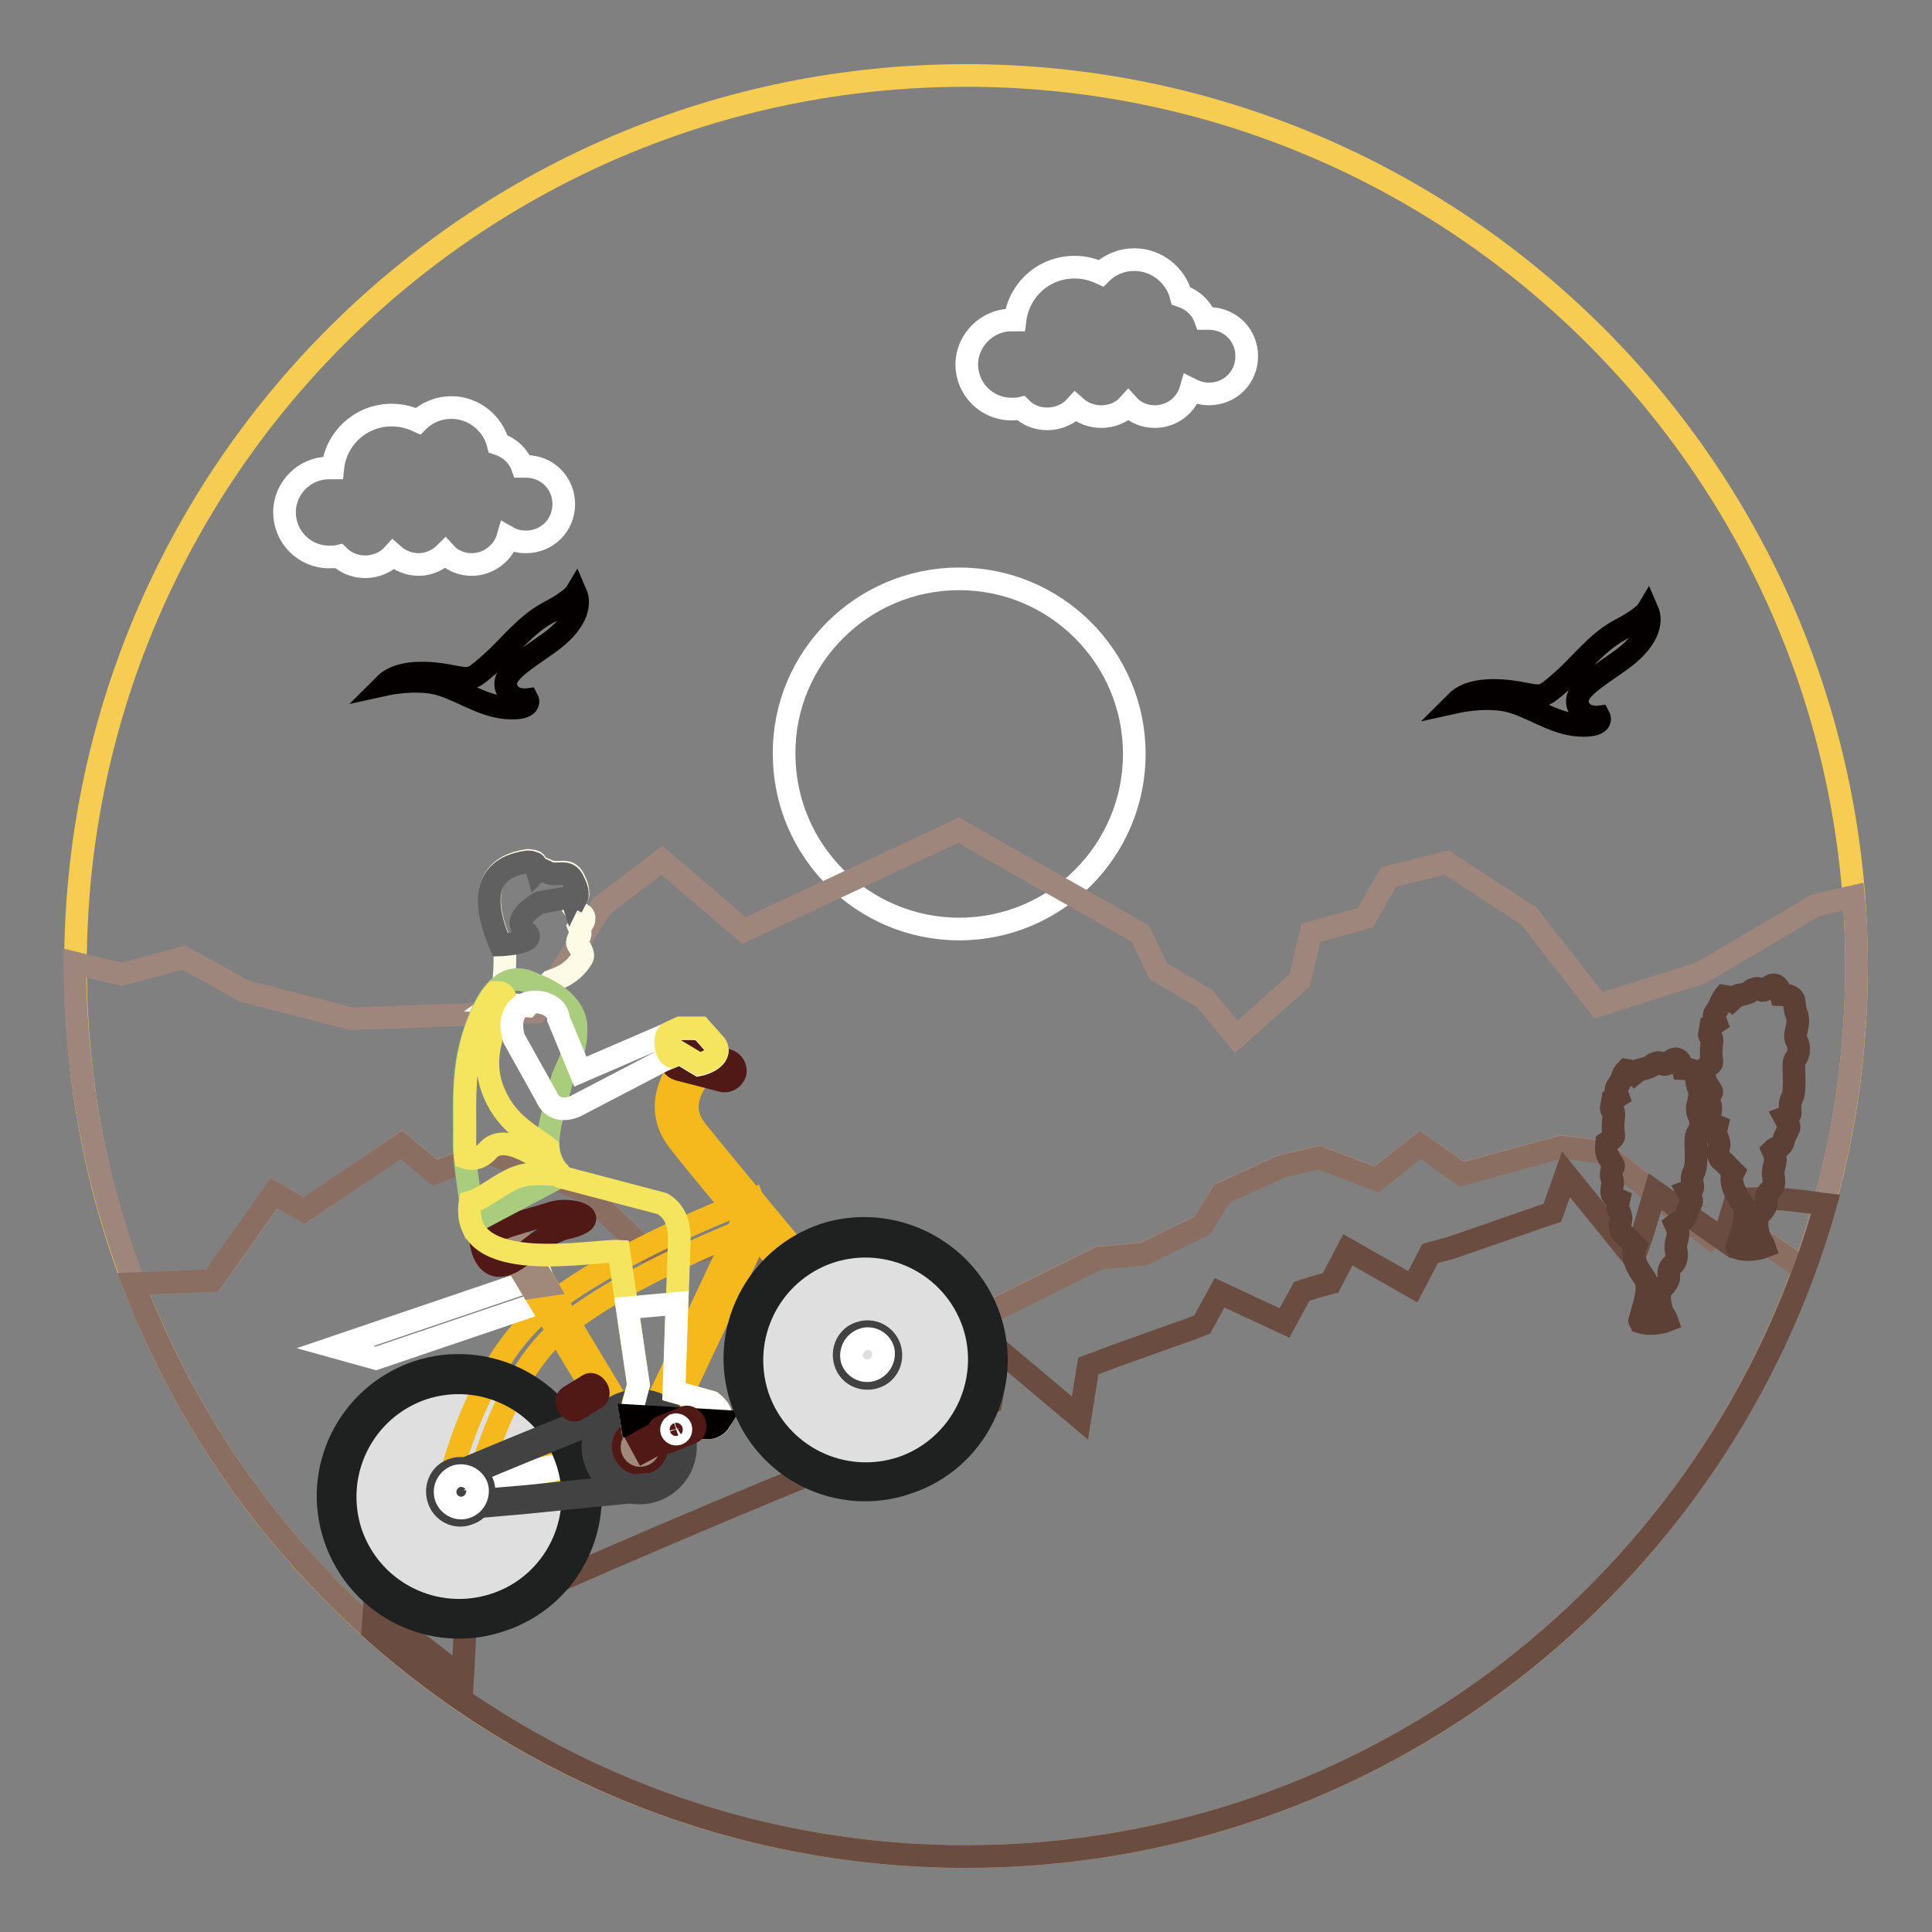 <?xml version="1.0" encoding="utf-8"?>
<!-- Svg Vector Icons : http://www.onlinewebfonts.com/icon -->
<!DOCTYPE svg PUBLIC "-//W3C//DTD SVG 1.1//EN" "http://www.w3.org/Graphics/SVG/1.1/DTD/svg11.dtd">
<svg version="1.1" xmlns="http://www.w3.org/2000/svg" xmlns:xlink="http://www.w3.org/1999/xlink" x="0px" y="0px" viewBox="0 0 256 256" enable-background="new 0 0 256 256" xml:space="preserve">
<rect x="0" y="0" width="256" height="256" fill="#808080" stroke="none"/>
<g> <path stroke-width="3" fill-opacity="0" stroke="#f6cc52"  d="M128,10c65.2,0,118,52.8,118,118c0,65.2-52.8,118-118,118c-65.2,0-118-52.8-118-118C10,62.8,62.8,10,128,10 z"/> <path stroke-width="3" fill-opacity="0" stroke="#ffffff"  d="M127.1,76.7c12.8,0,23.2,10.4,23.2,23.2c0,12.8-10.4,23.2-23.2,23.2c-12.8,0-23.2-10.4-23.2-23.2 C103.8,87.2,114.2,76.7,127.1,76.7z"/> <path stroke-width="3" fill-opacity="0" stroke="#9e867d"  d="M17.8,170.1l10.4-0.4l8.2-11.6l4,2.3l12.8-8.8l4.4,3.7l7-2.7l12.8,5.1l9.7,9.4l12.5-3.3l4.2,6.5l7-2.1 l16.7,7.4l18.2-9l5.8-0.5l7.8-3.8l2.6-4.2l7.8-3.6l5.1-1.2l7.6,2.9l5.8-4.6l5.5,3.9l13.2-3.6l5.5,0.7l14.3,11.4l3.2-2.3l9.1,6.4 c4.5-12.5,7-26.1,7-40.2c0-3.1-0.1-6.1-0.4-9.1l-4.9,1.1l-15.3,9l-13.6,4.3l-9.2-11.8l-10.9-7.1l-7.7,1.9l-3.1,5.4l-7.2,2l-1.5,6.3 l-8.4,7.5l-4.2-5.1l-6.1-3.6l-2.4-5L127,110l-28.4,13.3L87.7,114l-8,6.1l-8.7,14l-24.4,0.9l-14.3-3.7l-7.9-4.4l-8.3,2.2l-6.2-1.5 l0,0.2C10,142.9,12.8,157.1,17.8,170.1z"/> <path stroke-width="3" fill-opacity="0" stroke="#8a6e61"  d="M40.3,160.4l-4-2.3l-8.2,11.6l-10.4,0.4C34.7,214.5,77.7,246,128,246c51.1,0,94.5-32.4,111-77.8l-9.1-6.4 l-3.2,2.3l-14.3-11.4l-5.5-0.7l-13.2,3.6l-5.5-3.9l-5.8,4.6l-7.6-2.9l-5.1,1.2l-7.8,3.6l-2.6,4.2l-7.8,3.8l-5.8,0.5l-18.2,9 l-16.7-7.4l-7,2.1l-4.2-6.5l-12.5,3.3l-9.7-9.4l-12.8-5.1l-7,2.7l-4.4-3.7L40.3,160.4L40.3,160.4z"/> <path stroke-width="3" fill-opacity="0" stroke="#ffffff"  d="M51.9,55c1.3,0,2.4,0.3,3.5,0.8c1.2-1.2,2.8-1.8,4.4-1.8c3,0,5.5,2.1,6.2,4.8c1.5,0.5,2.7,1.6,3.2,3 c0.2,0,0.4,0,0.5,0c2.8,0,5,2.2,5,5c0,2.8-2.2,5-5,5c-0.9,0-1.7-0.2-2.4-0.6c-0.6,2.1-2.6,3.6-4.8,3.6c-1.3,0-2.6-0.5-3.5-1.5 c-0.9,0.9-2.2,1.5-3.5,1.5c-1.3,0-2.5-0.5-3.4-1.3c-0.9,1-2.3,1.6-3.7,1.6c-1.3,0-2.6-0.5-3.5-1.4c-0.4,0.1-0.8,0.1-1.3,0.1 c-3.3,0-5.9-2.7-5.9-5.9c0-3.3,2.7-5.9,5.9-5.9c0.2,0,0.4,0,0.5,0C44.5,58.1,47.8,55,51.9,55z M142.4,35.4c1.3,0,2.4,0.3,3.5,0.8 c1.2-1.2,2.8-1.8,4.4-1.8c3,0,5.5,2.1,6.2,4.8c1.5,0.5,2.7,1.6,3.2,3c0.2,0,0.4,0,0.5,0c2.8,0,5,2.2,5,5c0,0,0,0,0,0 c0,2.8-2.2,5-5,5c-0.8,0-1.6-0.2-2.4-0.6c-0.6,2.1-2.5,3.6-4.8,3.6c-1.3,0-2.6-0.5-3.5-1.5c-0.9,1-2.2,1.5-3.6,1.5 c-1.3,0-2.5-0.5-3.4-1.3c-0.9,1-2.3,1.6-3.7,1.6c-1.4,0-2.6-0.5-3.5-1.4c-0.4,0.1-0.8,0.1-1.3,0.1c-3.3,0-5.9-2.7-5.9-5.9 s2.7-5.9,5.9-5.9c0.2,0,0.4,0,0.5,0C135,38.4,138.3,35.4,142.4,35.4L142.4,35.4z"/> <path stroke-width="3" fill-opacity="0" stroke="#6b4c40"  d="M49.4,216l0.2-2.8l11.7,9.1l0.4-7.4l0.5-0.2l0.5-0.2l11.7-5.2c17.8-7.8,37.4-16,56.9-23.5l1.1-6.9l10.7,9 l1.1-6.9l3.2-1.2c3.4-1.2,6.9-2.5,10.4-3.7l0.2-0.1l1.3-0.5l2.3-4.2l8.6,4l2.3-4.2l0.3-0.1l0.7-0.2c0.8-0.3,1.6-0.5,2.4-0.7 l0.4-0.1l2.3-4.4l8.6,4.9l2.3-4.4l0.7-0.2l0.7-0.2c0.4-0.1,0.8-0.2,1.2-0.3l12.7-4.4l0.3-0.1l0.3-0.1l0.3-0.1l1.8-5.1l9,11.1 l1.2-3.4l1.6-5.4l9.1,6.4l1.6-5.4l3.8-0.1c1.9,0,3.6,0.2,5.2,0.4c1,0.1,2,0.3,2.9,0.4C227.9,209.4,182.2,246,128,246 C97.8,246,70.3,234.6,49.4,216z"/> <path stroke-width="3" fill-opacity="0" stroke="#dfdfdf"  d="M66.4,212.9l-0.3,0.1L56,182.8l0.3-0.1L66.4,212.9z"/> <path stroke-width="3" fill-opacity="0" stroke="#dfdfdf"  d="M69,211.8l-0.2,0.1L53.5,184l0.2-0.1L69,211.8z"/> <path stroke-width="3" fill-opacity="0" stroke="#dfdfdf"  d="M71.2,210.2l-0.2,0.2l-19.9-24.9l0.2-0.2L71.2,210.2z"/> <path stroke-width="3" fill-opacity="0" stroke="#dfdfdf"  d="M73.2,208.3l-0.2,0.2l-23.9-21l0.2-0.2L73.2,208.3z"/> <path stroke-width="3" fill-opacity="0" stroke="#dfdfdf"  d="M74.9,206.1l-0.1,0.2l-27.2-16.6l0.1-0.2L74.9,206.1z"/> <path stroke-width="3" fill-opacity="0" stroke="#dfdfdf"  d="M76.1,203.6l-0.1,0.3l-29.6-11.6l0.1-0.3L76.1,203.6z"/> <path stroke-width="3" fill-opacity="0" stroke="#dfdfdf"  d="M76.8,200.9l-0.1,0.3l-31.2-6.3l0.1-0.3L76.8,200.9z"/> <path stroke-width="3" fill-opacity="0" stroke="#dfdfdf"  d="M77.1,198.1l0,0.3l-31.8-0.8l0-0.3L77.1,198.1z"/> <path stroke-width="3" fill-opacity="0" stroke="#dfdfdf"  d="M76.9,195.4l0,0.3l-31.5,4.8l0-0.3L76.9,195.4z"/> <path stroke-width="3" fill-opacity="0" stroke="#dfdfdf"  d="M76.2,192.7l0.1,0.3l-30.2,10.2l-0.1-0.3L76.2,192.7z"/> <path stroke-width="3" fill-opacity="0" stroke="#dfdfdf"  d="M75.1,190.1l0.1,0.2l-27.9,15.2l-0.1-0.2L75.1,190.1z"/> <path stroke-width="3" fill-opacity="0" stroke="#dfdfdf"  d="M73.6,187.8l0.2,0.2l-24.9,19.9l-0.2-0.2L73.6,187.8z"/> <path stroke-width="3" fill-opacity="0" stroke="#dfdfdf"  d="M71.6,185.9l0.2,0.2l-21,23.9l-0.2-0.2L71.6,185.9z"/> <path stroke-width="3" fill-opacity="0" stroke="#dfdfdf"  d="M69.4,184.2l0.2,0.1L53,211.5l-0.2-0.1L69.4,184.2z"/> <path stroke-width="3" fill-opacity="0" stroke="#dfdfdf"  d="M66.9,183l0.3,0.1l-11.6,29.6l-0.3-0.1L66.9,183z"/> <path stroke-width="3" fill-opacity="0" stroke="#dfdfdf"  d="M64.2,182.3l0.3,0.1l-6.3,31.2l-0.3-0.1L64.2,182.3z"/> <path stroke-width="3" fill-opacity="0" stroke="#dfdfdf"  d="M61.5,182l0.3,0L61,213.8h-0.3L61.5,182z"/> <path stroke-width="3" fill-opacity="0" stroke="#dfdfdf"  d="M58.7,182.2l0.3,0l4.8,31.5l-0.3,0L58.7,182.2z"/> <path stroke-width="3" fill-opacity="0" stroke="#f5b91d"  d="M71.6,173.9c-9.2,7.9-12.6,24.3-12.7,25l3.7,0.4c0-0.2,3.3-15.9,11.5-23c8.4-7.3,26.6-14.2,26.8-14.2 l-1.2-3.2C98.9,159.2,80.5,166.2,71.6,173.9z"/> <path stroke-width="3" fill-opacity="0" stroke="#f5b91d"  d="M86.9,192.1l-2.3-1.1l14.1-29.9l2.3,1.1L86.9,192.1z"/> <path stroke-width="3" fill-opacity="0" stroke="#f5b91d"  d="M90,151.3c4.1,5.3,24.7,29.6,24.9,29.9l2.1-1.7c-0.2-0.2-20.7-24.6-24.8-29.8c-3.3-4.2,1.7-8.4,1.9-8.5 l-1.7-2.1C89.8,141,86,146.3,90,151.3z"/> <path stroke-width="3" fill-opacity="0" stroke="#511916"  d="M77.1,186l0.7-0.9l6.8,5.8l-0.7,0.9L77.1,186z"/> <path stroke-width="3" fill-opacity="0" stroke="#ffffff"  d="M44.4,178.5l27.4-9.3l1,3l-23,7.8L44.4,178.5z"/> <path stroke-width="3" fill-opacity="0" stroke="#f5b91d"  d="M66.8,164.6l1.6-1l14.2,23.6l-1.6,1L66.8,164.6z M84.4,191.8l0.3,1.8l-24.6,4.7l-0.4-1.8L84.4,191.8z"/> <path stroke-width="3" fill-opacity="0" stroke="#ffffff"  d="M85.2,192l0.1,0.5l-24.6,4.7l-0.1-0.5L85.2,192z"/> <path stroke-width="3" fill-opacity="0" stroke="#a0897b"  d="M68.4,163.6l-1.6,1l3.6,6c0.7-0.1,1.3-0.2,2-0.3L68.4,163.6z"/> <path stroke-width="3" fill-opacity="0" stroke="#1f2020"  d="M77.3,192.8c3.1,9.1-1.8,18.9-10.9,21.9c-9.1,3.1-18.9-1.8-22-10.9c-3.1-9.1,1.8-18.9,10.9-22 C64.4,178.8,74.2,183.7,77.3,192.8z M75.1,193.5c-2.7-7.9-11.2-12.1-19.1-9.5c-7.9,2.7-12.1,11.2-9.5,19.1 c2.7,7.9,11.2,12.1,19.1,9.5S77.8,201.4,75.1,193.5z"/> <path stroke-width="3" fill-opacity="0" stroke="#424242"  d="M90.5,189.7c1.1,3.2-0.6,6.7-3.8,7.8c-3.2,1.1-6.7-0.6-7.8-3.9c-1.1-3.2,0.6-6.7,3.8-7.7 C85.9,184.8,89.4,186.5,90.5,189.7L90.5,189.7z M88.9,190.2c-0.8-2.3-3.3-3.6-5.6-2.8c-2.3,0.8-3.6,3.3-2.8,5.6 c0.8,2.3,3.3,3.6,5.6,2.8C88.4,195.1,89.7,192.6,88.9,190.2z"/> <path stroke-width="3" fill-opacity="0" stroke="#511916"  d="M63.7,164.4c0,0,0.5,6,5.6,1.8c5-4.2,5.7-3.1,7.6-4.1c2-1-1.4-2.1-3.7-1.4 C70.9,161.5,64.6,162.9,63.7,164.4z M86.9,191c0.4,1.2-0.2,2.4-1.4,2.8c-1.1,0.4-2.4-0.2-2.8-1.4c0,0,0,0,0,0 c-0.4-1.2,0.2-2.4,1.4-2.8C85.3,189.2,86.5,189.8,86.9,191z"/> <path stroke-width="3" fill-opacity="0" stroke="#424242"  d="M60.3,195.2l0.3,0.8c0.1-0.1,12.5-5.2,21.1-8.7l-0.3-0.7C72.8,189.9,60.4,195.1,60.3,195.2L60.3,195.2z  M61.9,199.9c0.1,0,13.5-1.4,22.7-2.3l-0.1-0.8c-9.2,0.9-22.6,2.3-22.7,2.3L61.9,199.9z"/> <path stroke-width="3" fill-opacity="0" stroke="#511916"  d="M79.1,184c0.3,0.5,0.2,1-0.1,1.2l-2.6,1.6c-0.3,0.2-0.8,0-1.1-0.5c-0.3-0.5-0.2-1,0.1-1.2l2.6-1.6 C78.3,183.3,78.8,183.5,79.1,184z"/> <path stroke-width="3" fill-opacity="0" stroke="#424242"  d="M64,196.7c0.5,1.6-0.3,3.4-2,3.9c0,0,0,0,0,0c-1.6,0.6-3.4-0.3-3.9-2c-0.5-1.6,0.3-3.4,2-3.9c0,0,0,0,0,0 C61.7,194.2,63.5,195.1,64,196.7z"/> <path stroke-width="3" fill-opacity="0" stroke="#ffffff"  d="M59.1,198.4c0.4,1.1,1.6,1.7,2.7,1.3c1.1-0.4,1.7-1.6,1.4-2.7c0,0,0,0,0,0c-0.4-1.1-1.6-1.7-2.7-1.4 c0,0,0,0,0,0C59.3,196,58.7,197.3,59.1,198.4z"/> <path stroke-width="3" fill-opacity="0" stroke="#a0897b"  d="M83.8,192.1c0.2,0.6,0.8,0.9,1.4,0.7c0,0,0,0,0,0c0.6-0.2,0.9-0.8,0.7-1.4c0,0,0,0,0,0 c-0.2-0.6-0.8-0.9-1.4-0.7c0,0,0,0,0,0C83.9,190.9,83.6,191.5,83.8,192.1C83.8,192.1,83.8,192.1,83.8,192.1z"/> <path stroke-width="3" fill-opacity="0" stroke="#511916"  d="M97.4,142.2c-0.2,0.7-1,1.2-1.7,1l-5.8-1.5c-0.7-0.2-1.2-0.9-1-1.7c0,0,0,0,0,0c0.2-0.7,0.9-1.2,1.7-1 c0,0,0,0,0,0l5.8,1.5C97.1,140.7,97.6,141.5,97.4,142.2z"/> <path stroke-width="3" fill-opacity="0" stroke="#fdfae6"  d="M66.9,126.6c0,0.5,0.1,5.4-1.2,6.3l4.2,0.4l3.1-3.3c0.8-0.3,2.6-0.8,3.9-2.7c0.2-0.2,0.4-0.6,0.3-0.9 c-0.2-0.8-0.7-1.2-0.7-1.5c0-0.6,0.7-0.9,0.2-2.1c0.2-0.3,0.7-0.4,0.7-1.1c0-0.8-0.7-0.3-1.6-1.7c-0.2-0.4-0.7-1.4,0-1.3 c0.1-0.1,0-0.1,0.1-0.3l0.6,0.3c0.1-0.2,0.1-0.1,0.1-0.3c0-0.3-0.1-0.6-0.1-0.8c-0.1-0.4-0.3-0.8-0.5-1.2c-0.6-1.1-1.3-0.8-2.5-0.8 c-1,0-1.6-0.9-2.2-0.4l-0.2-0.7c-0.2-0.4-0.2-0.3-0.5-0.4c-0.3,0-0.3-0.1-0.6-0.1C60.7,115.3,66.9,125.8,66.9,126.6L66.9,126.6z"/> <path stroke-width="3" fill-opacity="0" stroke="#a9cc7d"  d="M76.3,135.6c0.3,3.8-1.4,5.9-1.8,7.4c-1.6,6.1-3.2,9.4-0.1,12.8l-11.9,6.3c-0.3-0.8-0.4-1.7-0.2-2.8 c0.1-0.4-0.8-5.3-0.8-7.6c0.1-6.1-0.6-11.2,2.5-17.8c1-2.2,3.1-5.2,6.3-3.7C72,130.9,75.7,132.3,76.3,135.6z"/> <path stroke-width="3" fill-opacity="0" stroke="#f5e55e"  d="M74.3,155.7l0.2,0.3l13.3,3.5c1.8,1.1,2.3,2.9,2.2,5.3l-0.7,19.6l5,1.4c2.3,1.8,1,3.4-0.5,3.4l-10-0.2 l-0.2-1.6l0.3-1.5l0.7-2.4L82,165.8c-3.4-0.2-21.2,3.5-19.7-6.5c2.3-0.6,4.9-3.5,7.9-3.7C71.6,155.5,73.1,155.6,74.3,155.7 L74.3,155.7z"/> <path stroke-width="3" fill-opacity="0" stroke="#ffffff"  d="M89.7,172.7l-0.4,11.7l5,1.4c2.3,1.8,1,3.4-0.5,3.4l-10-0.2l-0.2-1.6l1-3.9l-1.5-10.2 C83.1,173.3,89.7,172.7,89.7,172.7z"/> <path stroke-width="3" fill-opacity="0" stroke="#040000"  d="M95.4,188.3c-0.3,0.5-0.9,0.9-1.6,0.9l-10-0.2l-0.2-1.4L95.4,188.3L95.4,188.3z"/> <path stroke-width="3" fill-opacity="0" stroke="#f5e55e"  d="M72.6,152.1c0.1,1.4,0.7,2.6,1.9,3.8c0,0-7-6.6-9.8-3.5c-1,1.1-2.1,1.3-3,1c-0.1-0.7-0.1-1.3-0.1-1.7 c0.1-6.1-0.6-11.2,2.5-17.8c0.4-0.8,0.8-1.6,1.5-2.4c4.2-0.2-3.4,5.9-0.1,13.4C67.3,149.1,70.6,150.5,72.6,152.1z"/> <path stroke-width="3" fill-opacity="0" stroke="#ffffff"  d="M74,135l2.9,7l13.2-5.7l2.7,0l1.7,1.9c1.5,1.4-0.4,2.6-1.9,2.9l-2.5-1.5l-2.2,0.9l-11.7,6.1 c-2,0.8-3.3,0-3.8-1.3l-4.3-7.7C66.3,131.4,73.9,131.9,74,135z"/> <path stroke-width="3" fill-opacity="0" stroke="#511916"  d="M87.3,190.4c-0.2-0.6-0.1-1.1,0.3-1.3l3.2-1.3c0.4-0.2,0.9,0.2,1.2,0.7c0.2,0.6,0.1,1.1-0.3,1.3l-3.2,1.3 C88,191.3,87.5,190.9,87.3,190.4L87.3,190.4z"/> <path stroke-width="3" fill-opacity="0" stroke="#f5e55e"  d="M88.8,136.8l1.3-0.6l2.7,0l1.7,1.9c1.5,1.4-0.4,2.6-1.9,2.9l-2.5-1.5l-1.1,0.5 C88.2,139.7,87.8,137.2,88.8,136.8z"/> <path stroke-width="3" fill-opacity="0" stroke="#511916"  d="M89.5,188.5l0.7,1.1l-4.8,2.6l-0.6-1.1L89.5,188.5z"/> <path stroke-width="3" fill-opacity="0" stroke="#ffffff"  d="M89,189.6c0.1,0.3,0.4,0.5,0.8,0.4c0,0,0,0,0,0c0.3-0.1,0.5-0.4,0.4-0.8c0,0,0,0,0,0 c-0.1-0.3-0.5-0.5-0.8-0.4C89.1,189,88.9,189.3,89,189.6z"/> <path stroke-width="3" fill-opacity="0" stroke="#dfdfdf"  d="M120.3,194.8l-0.3,0.1l-10.2-30.2l0.3-0.1L120.3,194.8z"/> <path stroke-width="3" fill-opacity="0" stroke="#dfdfdf"  d="M122.8,193.7l-0.2,0.1l-15.2-27.9l0.2-0.1L122.8,193.7z"/> <path stroke-width="3" fill-opacity="0" stroke="#dfdfdf"  d="M125.1,192.1l-0.2,0.2L105,167.4l0.2-0.2L125.1,192.1z"/> <path stroke-width="3" fill-opacity="0" stroke="#dfdfdf"  d="M127.1,190.2l-0.2,0.2l-23.9-21l0.2-0.2L127.1,190.2z"/> <path stroke-width="3" fill-opacity="0" stroke="#dfdfdf"  d="M128.7,187.9l-0.1,0.2l-27.2-16.6l0.1-0.2L128.7,187.9z"/> <path stroke-width="3" fill-opacity="0" stroke="#dfdfdf"  d="M129.9,185.4l-0.1,0.3l-29.6-11.6l0.1-0.3L129.9,185.4z"/> <path stroke-width="3" fill-opacity="0" stroke="#dfdfdf"  d="M130.7,182.8l-0.1,0.3l-31.2-6.3l0.1-0.3L130.7,182.8z"/> <path stroke-width="3" fill-opacity="0" stroke="#dfdfdf"  d="M131,180l0,0.3l-31.8-0.8l0-0.3L131,180z"/> <path stroke-width="3" fill-opacity="0" stroke="#dfdfdf"  d="M130.8,177.2l0,0.3l-31.5,4.8l0-0.3L130.8,177.2z"/> <path stroke-width="3" fill-opacity="0" stroke="#dfdfdf"  d="M130.1,174.5l0.1,0.3L100,185l-0.1-0.3L130.1,174.5z"/> <path stroke-width="3" fill-opacity="0" stroke="#dfdfdf"  d="M129,172l0.1,0.2l-27.9,15.2l-0.1-0.2L129,172z"/> <path stroke-width="3" fill-opacity="0" stroke="#dfdfdf"  d="M127.4,169.7l0.2,0.2l-24.9,19.9l-0.2-0.2L127.4,169.7z"/> <path stroke-width="3" fill-opacity="0" stroke="#dfdfdf"  d="M125.5,167.7l0.2,0.2l-21,23.9l-0.2-0.2L125.5,167.7z"/> <path stroke-width="3" fill-opacity="0" stroke="#dfdfdf"  d="M123.2,166.1l0.2,0.1l-16.6,27.2l-0.2-0.1L123.2,166.1z"/> <path stroke-width="3" fill-opacity="0" stroke="#dfdfdf"  d="M120.7,164.9l0.3,0.1l-11.6,29.6l-0.3-0.1L120.7,164.9z"/> <path stroke-width="3" fill-opacity="0" stroke="#dfdfdf"  d="M118.1,164.1l0.3,0.1l-6.3,31.2l-0.3,0L118.1,164.1z"/> <path stroke-width="3" fill-opacity="0" stroke="#dfdfdf"  d="M115.3,163.8l0.3,0l-0.8,31.8l-0.3,0L115.3,163.8z"/> <path stroke-width="3" fill-opacity="0" stroke="#dfdfdf"  d="M112.5,164l0.3,0l4.8,31.5l-0.3,0L112.5,164z"/> <path stroke-width="3" fill-opacity="0" stroke="#1f2020"  d="M131.1,174.6c3.1,9.1-1.8,18.9-10.9,21.9c-9.1,3.1-18.9-1.8-21.9-10.9c-3.1-9.1,1.8-18.9,10.9-22 C118.2,160.7,128,165.6,131.1,174.6z M129,175.4c-2.7-7.9-11.2-12.1-19.1-9.5c-7.9,2.7-12.1,11.2-9.5,19.1 c2.7,7.9,11.2,12.1,19.1,9.5C127.4,191.8,131.6,183.2,129,175.4z"/> <path stroke-width="3" fill-opacity="0" stroke="#424242"  d="M117.9,178.6c0.5,1.6-0.3,3.4-2,3.9c-1.6,0.5-3.4-0.3-3.9-2c0,0,0,0,0,0c-0.5-1.6,0.3-3.4,2-3.9 C115.6,176.1,117.3,176.9,117.9,178.6C117.9,178.6,117.9,178.6,117.9,178.6z"/> <path stroke-width="3" fill-opacity="0" stroke="#ffffff"  d="M112.9,180.2c0.4,1.1,1.6,1.7,2.7,1.3c1.1-0.4,1.7-1.6,1.4-2.7c0,0,0,0,0,0c-0.4-1.1-1.6-1.7-2.7-1.3 C113.2,177.9,112.6,179.1,112.9,180.2z"/> <path stroke-width="3" fill-opacity="0" stroke="#606060"  d="M75.4,118.9l-3.9,0.7c0,0-3.9,2.1-1.9,3.8c2,1.6-3.3,1.8-3.3,1.8c-1.3-3.1-3.8-10,3.6-11 c0.4,0,0.4,0,0.6,0.1c0.3,0.1,0.4,0,0.5,0.4l0.2,0.7c0.6-0.6,1.2,0.4,2.2,0.4c1.2,0,1.9-0.3,2.5,0.8c0.2,0.4,0.4,0.8,0.5,1.2 c0.1,0.2,0.1,0.6,0.1,0.8c0,0.2,0,0.1-0.1,0.3l-0.6-0.3c-0.1,0.2,0,0.1-0.1,0.3C75.6,118.6,75.5,118.7,75.4,118.9L75.4,118.9z"/> <path stroke-width="3" fill-opacity="0" stroke="#5c4036"  d="M229.5,132.5c-0.5-0.4-0.3-0.4-1-0.5c-0.4,0.5-0.5,1-0.9,1.7c-0.6,0.9-0.6,0.7-0.2,1.8 c-0.3,0.2-0.5,0.3-0.7,0.4l-0.2,1.2c0.1,0.5,0.5,0,0.3,1.4c-0.3,2.7,0.7,2-0.9,3.1c-0.1,1-0.1,1.4,0.4,2.2c0.9,1.4,0.4,0.5,0.2,1.8 c-0.1,1.1,0.4,0.5,0.1,2c-0.2,1,0.2,1.3,0.9,1.6c-0.3,1.3-0.1,0.9,0.2,1.9c0.3,1-0.2,0.9,0,1.9c0.2,0.9,0.6,0.7,1.2,1.5l0.8,0.8 c-0.9,1.8,1.2,4,1.4,4.6c0.5,1.6-0.6,4.1-0.8,4.9c-0.2,0.8-0.2,0.1,0,0.6c0.9,0.3,2.5,0.2,3.5-0.2c-0.2-0.6-0.6-0.8-0.8-1.7 c-0.2-0.7-0.2-1.5-0.2-2.3c2-1.7,0.8-1.9,1.4-3c0.2-0.4,0.4-0.3,0.7-0.9c0.4-0.9-0.1-1.5,0.1-2.4c0.3-1.1,0.4-1.4-0.1-2.5 c0.5-0.5,0.6-0.1,1.1-0.6c0.4-0.4,0.3-0.8,0.5-1.2c0.7-1.5,0.8-1,0-2.5c1.1-0.4,0.6-0.6,0.7-1.7c0.1-1.4,0.7-0.1,0.5-4.8 c-0.1-1.6,0.4-1,0.6-2.2c0.2-1.2-0.4-1.4-0.4-2.1c0-0.6,0.4-1.4,0.3-2.3c-0.1-0.9-0.2-0.5-0.3-1.1c-0.3-1.2,0.3-2-1.9-2.1 c-0.6-2.3-1.7-0.9-2-0.7c-0.9,0.5-0.6-0.5-1.7,0c-0.5,0.2-0.2,0.3-0.8,0.5C230,132.1,230.6,131.5,229.5,132.5z M216.5,142.3 c-0.5-0.4-0.3-0.4-1-0.5c-0.5,0.5-0.5,1-0.9,1.7c-0.6,0.9-0.6,0.7-0.2,1.8c-0.3,0.2-0.5,0.3-0.7,0.4l-0.2,1.2 c0.1,0.5,0.5,0,0.3,1.4c-0.3,2.7,0.7,2-0.9,3.1c-0.1,1-0.1,1.4,0.4,2.2c0.9,1.4,0.4,0.5,0.2,1.8c-0.1,1.1,0.4,0.5,0.1,2 c-0.2,1,0.2,1.3,0.9,1.6c-0.3,1.3-0.1,0.9,0.2,1.9c0.3,1-0.2,0.9,0,1.9c0.2,0.9,0.6,0.7,1.2,1.5l0.8,0.8c-0.9,1.9,1.2,4,1.4,4.6 c0.5,1.6-0.6,4.1-0.7,4.9c-0.2,0.8-0.2,0.1,0,0.6c0.9,0.3,2.5,0.2,3.5-0.2c-0.2-0.6-0.6-0.8-0.8-1.7c-0.2-0.7-0.2-1.5-0.2-2.3 c2-1.7,0.8-1.9,1.4-3c0.2-0.4,0.4-0.3,0.7-0.9c0.4-0.9-0.1-1.5,0.1-2.4c0.3-1.1,0.4-1.4-0.1-2.5c0.5-0.4,0.6-0.1,1.1-0.6 c0.4-0.4,0.3-0.8,0.5-1.2c0.7-1.5,0.8-1,0-2.5c1.1-0.4,0.6-0.6,0.6-1.7c0.1-1.4,0.7-0.1,0.5-4.8c0-1.6,0.4-1,0.6-2.2 c0.2-1.2-0.4-1.4-0.4-2.1c-0.1-0.6,0.4-1.4,0.3-2.3c-0.1-0.9-0.2-0.5-0.3-1.1c-0.3-1.2,0.3-2-1.9-2.1c-0.6-2.3-1.7-0.9-2-0.7 c-0.9,0.5-0.6-0.4-1.7,0c-0.5,0.2-0.2,0.3-0.8,0.5C216.9,142,217.6,141.4,216.5,142.3L216.5,142.3z"/> <path stroke-width="3" fill-opacity="0" stroke="#040000"  d="M193,93c0,0,3.6-0.8,6.6-0.2c3,0.6,6.2,3.1,9.6,3.3c3.4,0.2,2.7-1.1,2.7-1.1s-2.2,0.3-2.8-1.5 c-0.6-1.9,1.8-3.3,5.5-5.9c3.7-2.6,4.4-5.1,3.7-6.7c0,0-0.6,1-3.7,2.6c-3,1.6-5.2,4.6-7.6,6.7c-2.4,2.1-2.5,2.2-4.7,1.8 C200,91.5,195.2,90.8,193,93z M51,90.7c0,0,3.6-0.8,6.6-0.2c3,0.6,6.2,3.1,9.6,3.3c3.4,0.2,2.7-1.1,2.7-1.1s-2.2,0.3-2.8-1.5 c-0.6-1.9,1.8-3.3,5.5-5.9s4.4-5.1,3.7-6.7c0,0-0.6,1-3.7,2.6c-3,1.6-5.2,4.6-7.6,6.7c-2.4,2.1-2.5,2.2-4.7,1.8 C58,89.2,53.2,88.5,51,90.7z"/></g>
</svg>